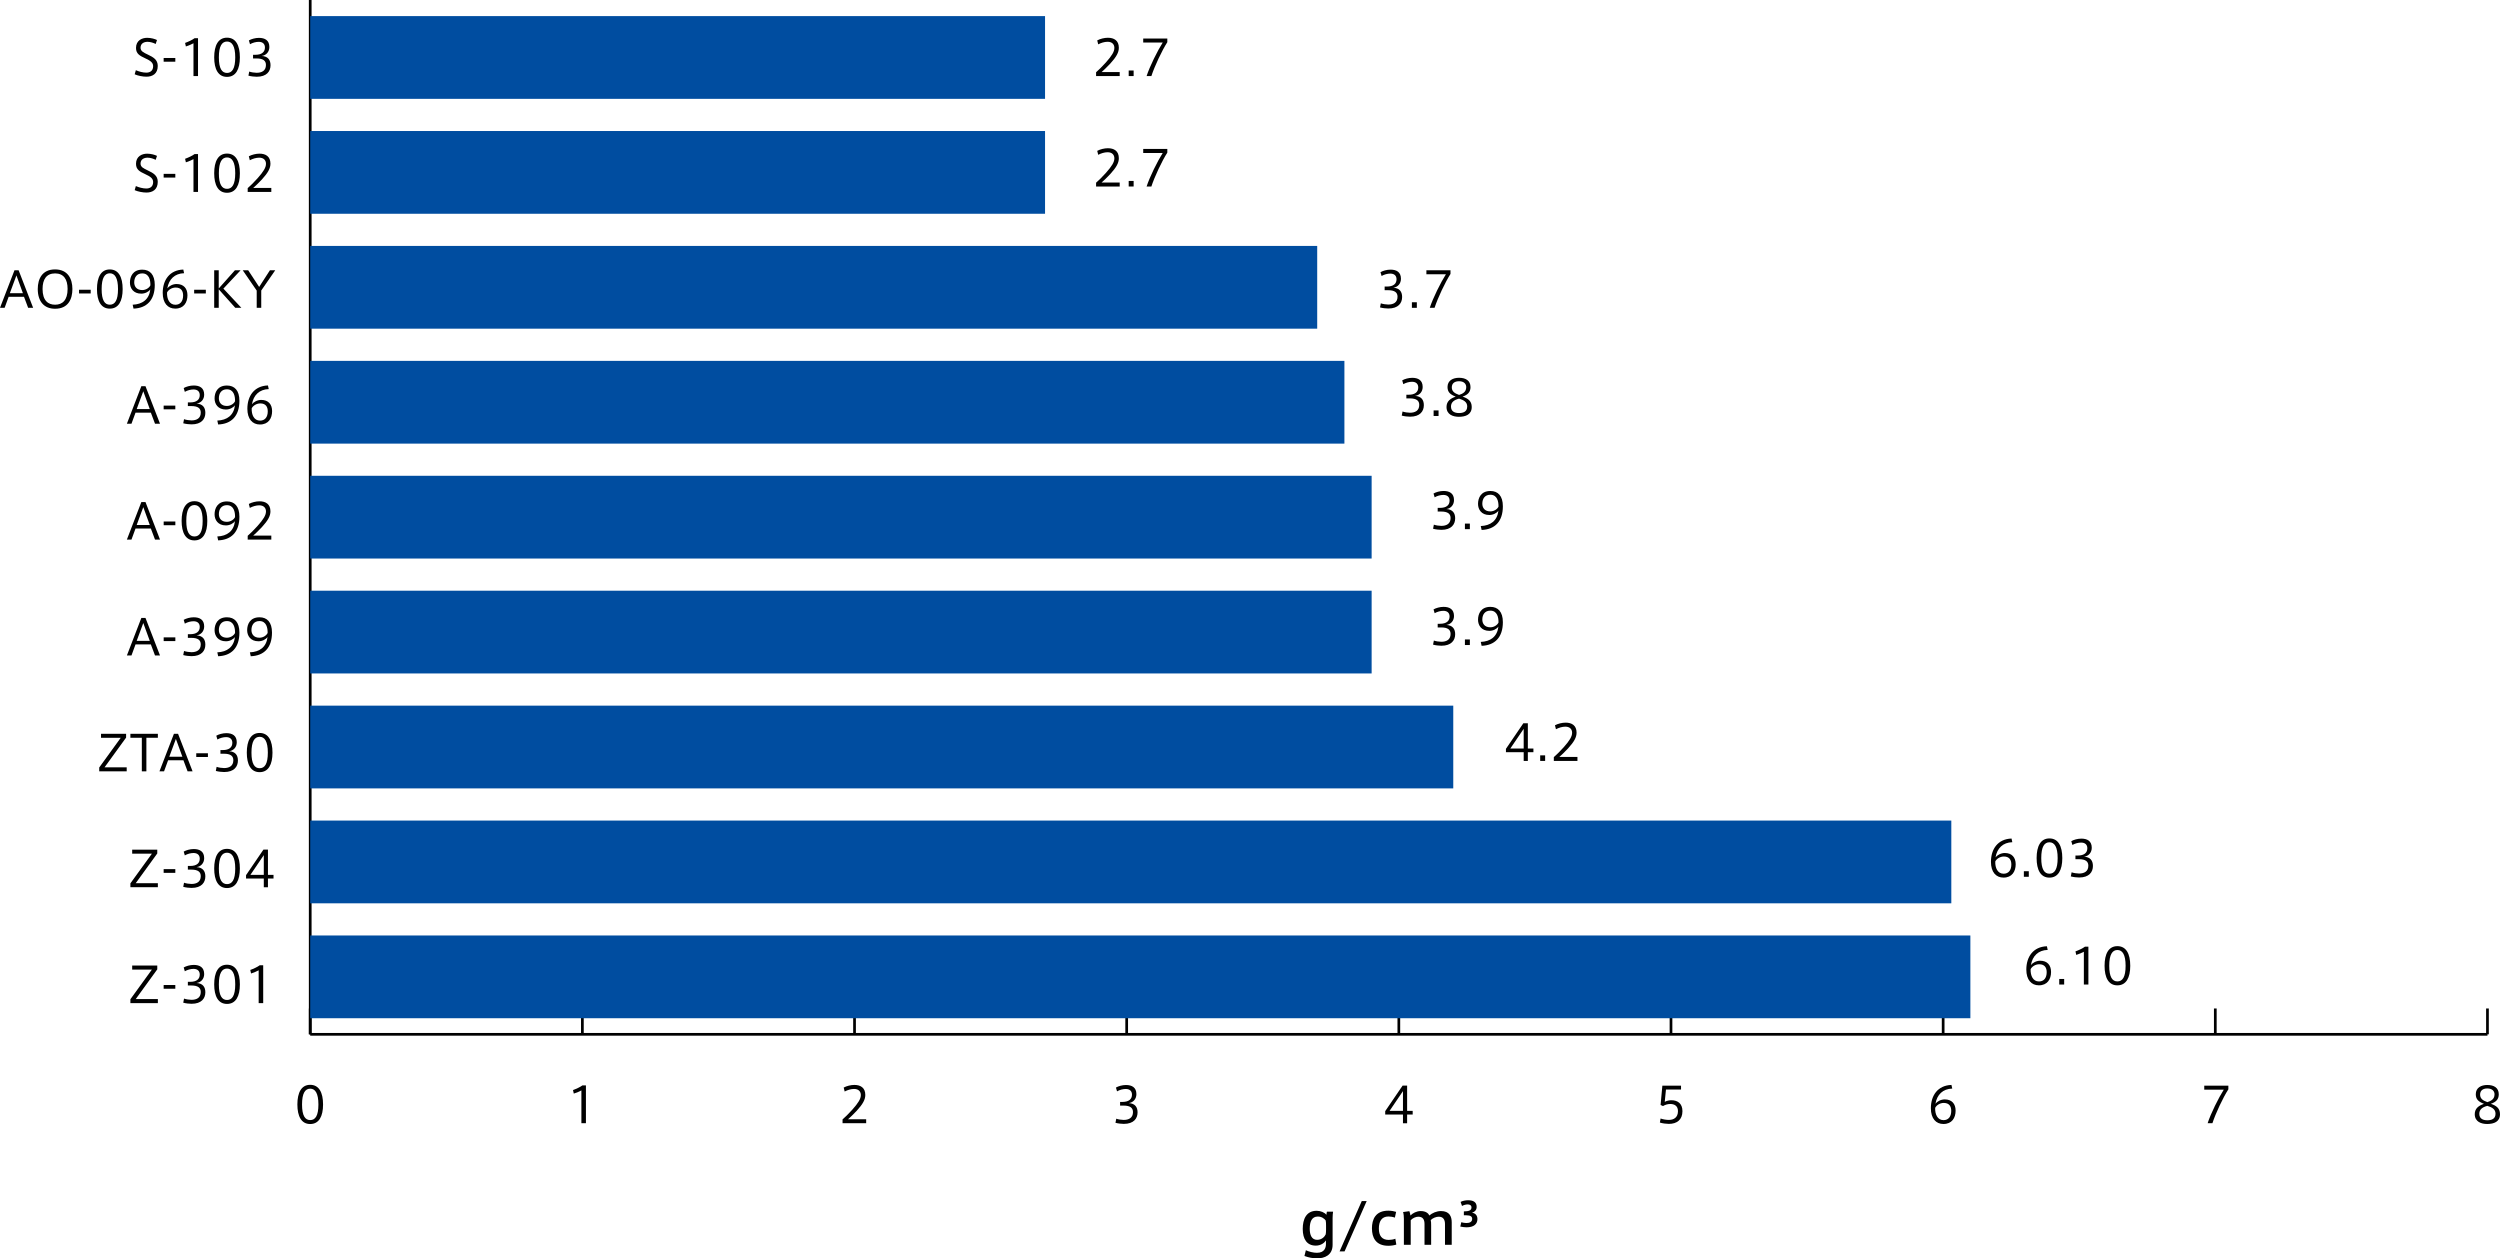 <?xml version="1.0" encoding="UTF-8"?><svg id="_レイヤー_2" xmlns="http://www.w3.org/2000/svg" viewBox="0 0 920.89 463.53"><defs><style>.cls-1{fill:none;stroke:#000;stroke-miterlimit:10;}.cls-2,.cls-3{stroke-width:0px;}.cls-3{fill:#004da0;}</style></defs><g id="_4_密度_g_cm_"><path class="cls-2" d="M119,406.86c0,4.38-1.51,7.18-4.74,7.18s-4.72-2.81-4.72-7.2,1.48-7.24,4.72-7.24,4.74,2.81,4.74,7.24v.02ZM111.26,406.86c0,4.12,1.13,5.73,3.01,5.73s3.02-1.6,3.02-5.74-1.17-5.83-3.02-5.83-3.01,1.64-3.01,5.83v.02Z"/><path class="cls-2" d="M211.36,402.83l-.29-1.3c1.15-.41,2.75-1.15,3.48-1.73h1.28v13.94h-1.67v-12.08c-.61.34-1.76.85-2.79,1.17Z"/><path class="cls-2" d="M317.1,403.41c0-1.4-.9-2.29-2.5-2.29-1.13,0-2.4.38-3.46.95l-.36-1.46c1.1-.59,2.63-.97,3.93-.97,2.23,0,4.03.99,4.03,3.69,0,1.67-.85,3.31-3.15,5.82-1.31,1.42-2.38,2.38-3.21,3.13h6.68v1.46h-8.7v-1.4c1.01-.9,2.09-1.91,3.58-3.57,2.25-2.52,3.15-4.03,3.15-5.35v-.02Z"/><path class="cls-2" d="M419.03,409.76c0,2.23-1.4,4.23-5.08,4.23-.81,0-2.14-.14-3.06-.4l.29-1.51c.76.27,1.94.45,2.74.45,1.87,0,3.42-.74,3.42-2.88,0-1.58-1.04-2.4-3.49-2.4h-1.26v-1.35h.85c2.36,0,3.53-1.01,3.53-2.68,0-1.3-.81-2.09-2.29-2.09-1.03,0-2.25.32-3.21.88l-.41-1.4c.88-.52,2.36-.94,3.69-.94,2.2,0,3.85.88,3.85,3.37,0,1.75-1.13,3.06-2.81,3.29,2.3.14,3.24,1.46,3.24,3.42Z"/><path class="cls-2" d="M518.32,409.19h2.05v1.35h-2.05v3.21h-1.53v-3.21h-6.54v-1.24l6.41-9.42h1.66v9.31ZM516.79,409.19v-7.27l-4.93,7.27h4.93Z"/><path class="cls-2" d="M615.64,405.28c2.2,0,4.1,1.08,4.1,4.03,0,3.17-2.05,4.68-5,4.68-.92,0-2.38-.18-3.31-.49l.25-1.49c.88.32,2.09.52,3.06.52,1.78,0,3.35-.88,3.35-3.24,0-1.96-1.35-2.63-2.84-2.63-.97,0-1.93.31-2.68.77l-.88-.41.65-7.11h6.88v1.44h-5.55l-.45,4.52c.74-.4,1.69-.59,2.43-.59Z"/><path class="cls-2" d="M716.36,404.97c2.59,0,4,1.62,4,4.14,0,2.68-1.37,4.92-4.48,4.92-2.77,0-4.63-2.02-4.63-5.8,0-4.7,2.52-8.41,7.58-8.59l.29,1.35c-3.44.09-5.62,2.21-6.18,5.58.56-.77,1.93-1.6,3.4-1.6h.02ZM715.91,412.61c1.75,0,2.84-1.22,2.84-3.42,0-1.69-.77-2.92-2.75-2.92-1.44,0-2.72.88-3.17,1.82-.09,2.38.86,4.52,3.08,4.52Z"/><path class="cls-2" d="M811.95,401.39v-1.48h8.88v1.35c-1.95,3.01-4.7,8.86-5.87,12.48h-1.76c1.1-3.46,4.05-9.4,5.94-12.35h-7.18Z"/><path class="cls-2" d="M920.44,403.08c0,1.89-1.06,2.88-2.93,3.51,1.87.65,3.38,1.53,3.38,3.82,0,2.81-2.25,3.62-4.74,3.62-2.12,0-4.56-.79-4.56-3.62,0-2.14,1.48-3.15,3.39-3.8-1.95-.77-3.01-1.62-3.01-3.55,0-2.43,2.03-3.4,4.25-3.4,2.52,0,4.21,1.1,4.21,3.4v.02ZM919.24,410.25c0-1.6-1.19-2.36-3.01-2.9-1.84.47-2.97,1.33-2.97,2.93,0,1.91,1.53,2.38,2.95,2.38s3.03-.41,3.03-2.39v-.02ZM918.88,403.14c0-1.17-.79-2.2-2.65-2.2-1.69,0-2.67.81-2.67,2.27s1.01,2.18,2.68,2.77c1.24-.4,2.63-1.03,2.63-2.83v-.02Z"/><line class="cls-1" x1="114.27" y1="381" x2="916.27" y2="381"/><line class="cls-1" x1="114.27" y1="381" x2="114.27" y2="371.48"/><line class="cls-1" x1="214.52" y1="381" x2="214.52" y2="371.48"/><line class="cls-1" x1="314.77" y1="381" x2="314.77" y2="371.48"/><line class="cls-1" x1="415.02" y1="381" x2="415.02" y2="371.48"/><line class="cls-1" x1="515.27" y1="381" x2="515.27" y2="371.48"/><line class="cls-1" x1="615.52" y1="381" x2="615.52" y2="371.48"/><line class="cls-1" x1="715.77" y1="381" x2="715.77" y2="371.48"/><line class="cls-1" x1="816.02" y1="381" x2="816.02" y2="371.48"/><line class="cls-1" x1="916.27" y1="381" x2="916.27" y2="371.48"/><line class="cls-1" x1="114.27" y1="381" x2="114.27"/><line class="cls-1" x1="114.27" y1="359.83" x2="134.32" y2="359.83"/><line class="cls-1" x1="114.27" y1="317.5" x2="134.32" y2="317.5"/><line class="cls-1" x1="114.27" y1="275.17" x2="134.32" y2="275.17"/><line class="cls-1" x1="114.27" y1="232.83" x2="134.32" y2="232.83"/><line class="cls-1" x1="114.27" y1="190.5" x2="134.32" y2="190.5"/><line class="cls-1" x1="114.27" y1="148.17" x2="134.32" y2="148.17"/><line class="cls-1" x1="114.27" y1="105.83" x2="134.32" y2="105.83"/><line class="cls-1" x1="114.27" y1="63.5" x2="134.32" y2="63.5"/><line class="cls-1" x1="114.27" y1="21.17" x2="134.32" y2="21.17"/><rect class="cls-3" x="114.27" y="5.93" width="270.68" height="30.48"/><rect class="cls-3" x="114.27" y="48.26" width="270.68" height="30.48"/><rect class="cls-3" x="114.27" y="90.59" width="370.93" height="30.48"/><rect class="cls-3" x="114.27" y="132.93" width="380.95" height="30.48"/><rect class="cls-3" x="114.27" y="175.26" width="390.98" height="30.48"/><rect class="cls-3" x="114.27" y="217.59" width="390.98" height="30.48"/><rect class="cls-3" x="114.27" y="259.93" width="421.05" height="30.48"/><rect class="cls-3" x="114.27" y="302.26" width="604.51" height="30.48"/><rect class="cls-3" x="114.27" y="344.59" width="611.53" height="30.48"/><path class="cls-2" d="M48.69,357.15v-1.48h9.24v1.4l-7.94,10.95h8.16v1.48h-10.12v-1.42l7.92-10.93h-7.26Z"/><path class="cls-2" d="M64.58,362.84v1.37h-4.3v-1.37h4.3Z"/><path class="cls-2" d="M75.64,365.52c0,2.23-1.4,4.23-5.08,4.23-.81,0-2.14-.14-3.06-.4l.29-1.51c.76.27,1.94.45,2.74.45,1.87,0,3.42-.74,3.42-2.88,0-1.58-1.04-2.4-3.49-2.4h-1.26v-1.35h.85c2.36,0,3.53-1.01,3.53-2.68,0-1.3-.81-2.09-2.29-2.09-1.03,0-2.25.32-3.21.88l-.41-1.4c.88-.52,2.36-.94,3.69-.94,2.2,0,3.85.88,3.85,3.37,0,1.75-1.13,3.06-2.81,3.29,2.3.14,3.24,1.46,3.24,3.42Z"/><path class="cls-2" d="M88.36,362.62c0,4.38-1.51,7.18-4.74,7.18s-4.72-2.81-4.72-7.2,1.48-7.24,4.72-7.24,4.74,2.81,4.74,7.24v.02ZM80.62,362.62c0,4.12,1.13,5.73,3.01,5.73s3.02-1.6,3.02-5.74-1.17-5.83-3.02-5.83-3.01,1.64-3.01,5.83v.02Z"/><path class="cls-2" d="M92.48,358.59l-.29-1.3c1.15-.41,2.75-1.15,3.48-1.73h1.28v13.94h-1.67v-12.08c-.61.34-1.76.85-2.79,1.17Z"/><path class="cls-2" d="M48.69,314.46v-1.48h9.24v1.4l-7.94,10.95h8.16v1.48h-10.12v-1.42l7.92-10.93h-7.26Z"/><path class="cls-2" d="M64.58,320.15v1.37h-4.3v-1.37h4.3Z"/><path class="cls-2" d="M75.64,322.84c0,2.23-1.4,4.23-5.08,4.23-.81,0-2.14-.14-3.06-.4l.29-1.51c.76.27,1.94.45,2.74.45,1.87,0,3.42-.74,3.42-2.88,0-1.58-1.04-2.4-3.49-2.4h-1.26v-1.35h.85c2.36,0,3.53-1.01,3.53-2.68,0-1.3-.81-2.09-2.29-2.09-1.03,0-2.25.32-3.21.88l-.41-1.4c.88-.52,2.36-.94,3.69-.94,2.2,0,3.85.88,3.85,3.37,0,1.75-1.13,3.06-2.81,3.29,2.3.14,3.24,1.46,3.24,3.42Z"/><path class="cls-2" d="M88.36,319.94c0,4.38-1.51,7.18-4.74,7.18s-4.72-2.81-4.72-7.2,1.48-7.24,4.72-7.24,4.74,2.81,4.74,7.24v.02ZM80.62,319.94c0,4.12,1.13,5.73,3.01,5.73s3.02-1.6,3.02-5.74-1.17-5.83-3.02-5.83-3.01,1.64-3.01,5.83v.02Z"/><path class="cls-2" d="M98.7,322.26h2.05v1.35h-2.05v3.21h-1.53v-3.21h-6.54v-1.24l6.41-9.42h1.66v9.31ZM97.17,322.26v-7.27l-4.93,7.27h4.93Z"/><path class="cls-2" d="M37.21,271.78v-1.48h9.24v1.4l-7.94,10.95h8.16v1.48h-10.12v-1.42l7.92-10.93h-7.26Z"/><path class="cls-2" d="M52.24,284.13v-12.37h-4.21v-1.46h10.12v1.46h-4.23v12.37h-1.67Z"/><path class="cls-2" d="M64.06,270.3h1.53l5.35,13.83h-1.84l-1.53-4.07h-5.65l-1.49,4.07h-1.69l5.33-13.83ZM67.18,278.75l-2.39-6.57-2.43,6.57h4.83Z"/><path class="cls-2" d="M76.59,277.47v1.37h-4.3v-1.37h4.3Z"/><path class="cls-2" d="M87.64,280.15c0,2.23-1.4,4.23-5.08,4.23-.81,0-2.14-.14-3.06-.4l.29-1.51c.76.27,1.94.45,2.74.45,1.87,0,3.42-.74,3.42-2.88,0-1.58-1.04-2.4-3.49-2.4h-1.26v-1.35h.85c2.36,0,3.53-1.01,3.53-2.68,0-1.3-.81-2.09-2.29-2.09-1.03,0-2.25.32-3.21.88l-.41-1.4c.88-.52,2.36-.94,3.69-.94,2.2,0,3.85.88,3.85,3.37,0,1.75-1.13,3.06-2.81,3.29,2.3.14,3.24,1.46,3.24,3.42Z"/><path class="cls-2" d="M100.37,277.25c0,4.38-1.51,7.18-4.74,7.18s-4.72-2.81-4.72-7.2,1.48-7.24,4.72-7.24,4.74,2.81,4.74,7.24v.02ZM92.63,277.25c0,4.12,1.13,5.73,3.01,5.73s3.02-1.6,3.02-5.74-1.17-5.83-3.02-5.83-3.01,1.64-3.01,5.83v.02Z"/><path class="cls-2" d="M52.06,227.62h1.53l5.35,13.83h-1.84l-1.53-4.07h-5.65l-1.49,4.07h-1.69l5.33-13.83ZM55.17,236.06l-2.39-6.57-2.43,6.57h4.83Z"/><path class="cls-2" d="M64.59,234.78v1.37h-4.3v-1.37h4.3Z"/><path class="cls-2" d="M75.64,237.47c0,2.23-1.4,4.23-5.08,4.23-.81,0-2.14-.14-3.06-.4l.29-1.51c.76.27,1.94.45,2.74.45,1.87,0,3.42-.74,3.42-2.88,0-1.58-1.04-2.4-3.49-2.4h-1.26v-1.35h.85c2.36,0,3.53-1.01,3.53-2.68,0-1.3-.81-2.09-2.29-2.09-1.03,0-2.25.32-3.21.88l-.41-1.4c.88-.52,2.36-.94,3.69-.94,2.2,0,3.85.88,3.85,3.37,0,1.75-1.13,3.06-2.81,3.29,2.3.14,3.24,1.46,3.24,3.42Z"/><path class="cls-2" d="M83.2,236.22c-2.93,0-4.16-2.05-4.16-4.09,0-2.18,1.06-4.75,4.56-4.75,2.77,0,4.59,1.78,4.59,5.64,0,5.67-3.04,8.54-7.83,8.71l-.31-1.44c3.58-.14,6.07-1.94,6.5-5.64-.65.9-1.94,1.57-3.33,1.57h-.02ZM83.56,228.77c-1.98,0-2.94,1.46-2.94,3.31,0,1.44.83,2.83,2.94,2.83,1.4,0,2.61-.85,3.02-1.75.04-1.89-.45-4.39-3.01-4.39h-.02Z"/><path class="cls-2" d="M95.2,236.22c-2.93,0-4.16-2.05-4.16-4.09,0-2.18,1.06-4.75,4.56-4.75,2.77,0,4.59,1.78,4.59,5.64,0,5.67-3.04,8.54-7.83,8.71l-.31-1.44c3.58-.14,6.07-1.94,6.5-5.64-.65.9-1.94,1.57-3.33,1.57h-.02ZM95.56,228.77c-1.98,0-2.94,1.46-2.94,3.31,0,1.44.83,2.83,2.94,2.83,1.4,0,2.61-.85,3.02-1.75.04-1.89-.45-4.39-3.01-4.39h-.02Z"/><path class="cls-2" d="M52.06,184.93h1.53l5.35,13.83h-1.84l-1.53-4.07h-5.65l-1.49,4.07h-1.69l5.33-13.83ZM55.17,193.38l-2.39-6.57-2.43,6.57h4.83Z"/><path class="cls-2" d="M64.59,192.1v1.37h-4.3v-1.37h4.3Z"/><path class="cls-2" d="M76.36,191.88c0,4.38-1.51,7.18-4.74,7.18s-4.72-2.81-4.72-7.2,1.48-7.24,4.72-7.24,4.74,2.81,4.74,7.24v.02ZM68.62,191.88c0,4.12,1.13,5.73,3.01,5.73s3.02-1.6,3.02-5.74-1.17-5.83-3.02-5.83-3.01,1.64-3.01,5.83v.02Z"/><path class="cls-2" d="M83.2,193.54c-2.93,0-4.16-2.05-4.16-4.09,0-2.18,1.06-4.75,4.56-4.75,2.77,0,4.59,1.78,4.59,5.64,0,5.67-3.04,8.54-7.83,8.71l-.31-1.44c3.58-.14,6.07-1.94,6.5-5.64-.65.9-1.94,1.57-3.33,1.57h-.02ZM83.56,186.08c-1.98,0-2.94,1.46-2.94,3.31,0,1.44.83,2.83,2.94,2.83,1.4,0,2.61-.85,3.02-1.75.04-1.89-.45-4.39-3.01-4.39h-.02Z"/><path class="cls-2" d="M97.98,188.43c0-1.4-.9-2.29-2.5-2.29-1.13,0-2.39.38-3.46.95l-.36-1.46c1.1-.59,2.63-.97,3.93-.97,2.23,0,4.03.99,4.03,3.69,0,1.67-.85,3.31-3.15,5.82-1.31,1.42-2.38,2.38-3.21,3.13h6.68v1.46h-8.7v-1.4c1.01-.9,2.09-1.91,3.58-3.57,2.25-2.52,3.15-4.03,3.15-5.35v-.02Z"/><path class="cls-2" d="M52.06,142.25h1.53l5.35,13.83h-1.84l-1.53-4.07h-5.65l-1.49,4.07h-1.69l5.33-13.83ZM55.17,150.69l-2.39-6.57-2.43,6.57h4.83Z"/><path class="cls-2" d="M64.58,149.41v1.37h-4.3v-1.37h4.3Z"/><path class="cls-2" d="M75.64,152.09c0,2.23-1.4,4.23-5.08,4.23-.81,0-2.14-.14-3.06-.4l.29-1.51c.76.27,1.94.45,2.74.45,1.87,0,3.42-.74,3.42-2.88,0-1.58-1.04-2.4-3.49-2.4h-1.26v-1.35h.85c2.36,0,3.53-1.01,3.53-2.68,0-1.3-.81-2.09-2.29-2.09-1.03,0-2.25.32-3.21.88l-.41-1.4c.88-.52,2.36-.94,3.69-.94,2.2,0,3.85.88,3.85,3.37,0,1.75-1.13,3.06-2.81,3.29,2.3.14,3.24,1.46,3.24,3.42Z"/><path class="cls-2" d="M83.2,150.85c-2.93,0-4.16-2.05-4.16-4.09,0-2.18,1.06-4.75,4.56-4.75,2.77,0,4.59,1.78,4.59,5.64,0,5.67-3.04,8.54-7.83,8.71l-.31-1.44c3.58-.14,6.07-1.94,6.5-5.64-.65.9-1.94,1.57-3.33,1.57h-.02ZM83.56,143.4c-1.98,0-2.94,1.46-2.94,3.31,0,1.44.83,2.83,2.94,2.83,1.4,0,2.61-.85,3.02-1.75.04-1.89-.45-4.39-3.01-4.39h-.02Z"/><path class="cls-2" d="M96.23,147.31c2.59,0,4,1.62,4,4.14,0,2.68-1.37,4.92-4.48,4.92-2.77,0-4.63-2.02-4.63-5.8,0-4.7,2.52-8.41,7.58-8.59l.29,1.35c-3.44.09-5.62,2.21-6.18,5.58.56-.77,1.93-1.6,3.4-1.6h.02ZM95.78,154.94c1.75,0,2.85-1.22,2.85-3.42,0-1.69-.77-2.92-2.75-2.92-1.44,0-2.72.88-3.17,1.82-.09,2.38.86,4.52,3.08,4.52Z"/><path class="cls-2" d="M5.33,99.56h1.53l5.35,13.83h-1.84l-1.53-4.07H3.19l-1.49,4.07H0l5.33-13.83ZM8.44,108.01l-2.39-6.57-2.43,6.57h4.83Z"/><path class="cls-2" d="M13.91,106.44c0-3.75,1.67-7.2,6.37-7.2s6.39,3.46,6.39,7.22-1.57,7.27-6.39,7.27c-4.09,0-6.37-2.75-6.37-7.27v-.02ZM15.68,106.46c0,4.23,2.03,5.78,4.61,5.78,2.7,0,4.61-1.66,4.61-5.8,0-3.62-1.48-5.73-4.61-5.73s-4.61,2.12-4.61,5.73v.02Z"/><path class="cls-2" d="M33.41,106.73v1.37h-4.3v-1.37h4.3Z"/><path class="cls-2" d="M45.18,106.51c0,4.38-1.51,7.18-4.74,7.18s-4.72-2.81-4.72-7.2,1.48-7.24,4.72-7.24,4.74,2.81,4.74,7.24v.02ZM37.44,106.51c0,4.12,1.13,5.73,3.01,5.73s3.02-1.6,3.02-5.74-1.17-5.83-3.02-5.83-3.01,1.64-3.01,5.83v.02Z"/><path class="cls-2" d="M52.02,108.17c-2.93,0-4.16-2.05-4.16-4.09,0-2.18,1.06-4.75,4.56-4.75,2.77,0,4.59,1.78,4.59,5.64,0,5.67-3.04,8.54-7.83,8.71l-.31-1.44c3.58-.14,6.07-1.94,6.5-5.64-.65.9-1.94,1.57-3.33,1.57h-.02ZM52.38,100.71c-1.98,0-2.94,1.46-2.94,3.31,0,1.44.83,2.83,2.94,2.83,1.4,0,2.61-.85,3.02-1.75.04-1.89-.45-4.39-3.01-4.39h-.02Z"/><path class="cls-2" d="M65.05,104.62c2.59,0,4,1.62,4,4.14,0,2.68-1.37,4.92-4.48,4.92-2.77,0-4.63-2.02-4.63-5.8,0-4.7,2.52-8.41,7.58-8.59l.29,1.35c-3.44.09-5.62,2.21-6.18,5.58.56-.77,1.93-1.6,3.4-1.6h.02ZM64.6,112.26c1.75,0,2.85-1.22,2.85-3.42,0-1.69-.77-2.92-2.75-2.92-1.44,0-2.72.88-3.17,1.82-.09,2.38.86,4.52,3.08,4.52Z"/><path class="cls-2" d="M75.82,106.73v1.37h-4.3v-1.37h4.3Z"/><path class="cls-2" d="M88.9,113.39h-2.23l-6.1-6.82v6.82h-1.67v-13.83h1.67v6.7l5.96-6.7h2.09l-6.34,6.75,6.63,7.08Z"/><path class="cls-2" d="M89.41,99.56h2.02l4.03,6.14,3.96-6.14h1.96l-5.15,7.45v6.37h-1.67v-6.34l-5.15-7.49Z"/><path class="cls-2" d="M57.35,58.89c-.7-.4-1.96-.81-2.97-.81-1.15,0-2.61.47-2.61,2.18,0,1.26,1.1,1.78,2.63,2.5,2.09.99,3.71,1.91,3.71,4.21,0,2.88-1.93,3.96-4.16,3.96-1.4,0-3.19-.36-4.34-.88l.43-1.51c1.12.5,2.61.9,3.83.9s2.54-.52,2.54-2.38c0-1.33-1.04-2.05-2.94-2.92-1.98-.92-3.37-1.64-3.37-3.8,0-2.77,2.2-3.73,4.11-3.73,1.46,0,2.86.43,3.62.81l-.49,1.46Z"/><path class="cls-2" d="M64.58,64.04v1.37h-4.3v-1.37h4.3Z"/><path class="cls-2" d="M68.47,59.79l-.29-1.3c1.15-.41,2.75-1.15,3.48-1.73h1.28v13.94h-1.67v-12.08c-.61.34-1.76.85-2.79,1.17Z"/><path class="cls-2" d="M88.36,63.83c0,4.38-1.51,7.18-4.74,7.18s-4.72-2.81-4.72-7.2,1.48-7.24,4.72-7.24,4.74,2.81,4.74,7.24v.02ZM80.62,63.83c0,4.12,1.13,5.73,3.01,5.73s3.02-1.6,3.02-5.74-1.17-5.83-3.02-5.83-3.01,1.64-3.01,5.83v.02Z"/><path class="cls-2" d="M97.98,60.37c0-1.4-.9-2.29-2.5-2.29-1.13,0-2.4.38-3.46.95l-.36-1.46c1.1-.59,2.63-.97,3.93-.97,2.23,0,4.03.99,4.03,3.69,0,1.67-.85,3.31-3.15,5.82-1.31,1.42-2.38,2.38-3.21,3.13h6.68v1.46h-8.7v-1.4c1.01-.9,2.09-1.91,3.58-3.57,2.25-2.52,3.15-4.03,3.15-5.35v-.02Z"/><path class="cls-2" d="M57.35,16.21c-.7-.4-1.96-.81-2.97-.81-1.15,0-2.61.47-2.61,2.18,0,1.26,1.1,1.78,2.63,2.5,2.09.99,3.71,1.91,3.71,4.21,0,2.88-1.93,3.96-4.16,3.96-1.4,0-3.19-.36-4.34-.88l.43-1.51c1.12.5,2.61.9,3.83.9s2.54-.52,2.54-2.38c0-1.33-1.04-2.05-2.94-2.92-1.98-.92-3.37-1.64-3.37-3.8,0-2.77,2.2-3.73,4.11-3.73,1.46,0,2.86.43,3.62.81l-.49,1.46Z"/><path class="cls-2" d="M64.58,21.36v1.37h-4.3v-1.37h4.3Z"/><path class="cls-2" d="M68.47,17.11l-.29-1.3c1.15-.41,2.75-1.15,3.48-1.73h1.28v13.94h-1.67v-12.08c-.61.34-1.76.85-2.79,1.17Z"/><path class="cls-2" d="M88.36,21.14c0,4.38-1.51,7.18-4.74,7.18s-4.72-2.81-4.72-7.2,1.48-7.24,4.72-7.24,4.74,2.81,4.74,7.24v.02ZM80.62,21.14c0,4.12,1.13,5.73,3.01,5.73s3.02-1.6,3.02-5.74-1.17-5.83-3.02-5.83-3.01,1.64-3.01,5.83v.02Z"/><path class="cls-2" d="M99.65,24.04c0,2.23-1.4,4.23-5.08,4.23-.81,0-2.14-.14-3.06-.4l.29-1.51c.76.27,1.94.45,2.74.45,1.87,0,3.42-.74,3.42-2.88,0-1.58-1.04-2.4-3.49-2.4h-1.26v-1.35h.85c2.36,0,3.53-1.01,3.53-2.68,0-1.3-.81-2.09-2.29-2.09-1.03,0-2.25.32-3.21.88l-.41-1.4c.88-.52,2.36-.94,3.69-.94,2.2,0,3.85.88,3.85,3.37,0,1.75-1.13,3.06-2.81,3.29,2.3.14,3.24,1.46,3.24,3.42Z"/><path class="cls-2" d="M410.49,17.68c0-1.4-.9-2.29-2.5-2.29-1.13,0-2.4.38-3.46.95l-.36-1.46c1.1-.59,2.63-.97,3.93-.97,2.23,0,4.03.99,4.03,3.69,0,1.67-.85,3.31-3.15,5.82-1.31,1.42-2.38,2.38-3.21,3.13h6.68v1.46h-8.7v-1.4c1.01-.9,2.09-1.91,3.58-3.57,2.25-2.52,3.15-4.03,3.15-5.35v-.02Z"/><path class="cls-2" d="M417.58,28.02h-1.82v-2.05h1.82v2.05Z"/><path class="cls-2" d="M421.11,15.67v-1.48h8.88v1.35c-1.94,3.01-4.7,8.86-5.87,12.48h-1.76c1.1-3.46,4.05-9.4,5.94-12.35h-7.18Z"/><path class="cls-2" d="M410.49,58.37c0-1.4-.9-2.29-2.5-2.29-1.13,0-2.4.38-3.46.95l-.36-1.46c1.1-.59,2.63-.97,3.93-.97,2.23,0,4.03.99,4.03,3.69,0,1.67-.85,3.31-3.15,5.82-1.31,1.42-2.38,2.38-3.21,3.13h6.68v1.46h-8.7v-1.4c1.01-.9,2.09-1.91,3.58-3.57,2.25-2.52,3.15-4.03,3.15-5.35v-.02Z"/><path class="cls-2" d="M417.58,68.7h-1.82v-2.05h1.82v2.05Z"/><path class="cls-2" d="M421.11,56.35v-1.48h8.88v1.35c-1.94,3.01-4.7,8.86-5.87,12.48h-1.76c1.1-3.46,4.05-9.4,5.94-12.35h-7.18Z"/><path class="cls-2" d="M516.48,109.41c0,2.23-1.4,4.23-5.08,4.23-.81,0-2.14-.14-3.06-.4l.29-1.51c.76.27,1.95.45,2.74.45,1.87,0,3.42-.74,3.42-2.88,0-1.58-1.04-2.4-3.49-2.4h-1.26v-1.35h.85c2.36,0,3.53-1.01,3.53-2.68,0-1.3-.81-2.09-2.29-2.09-1.03,0-2.25.32-3.21.88l-.41-1.4c.88-.52,2.36-.94,3.69-.94,2.2,0,3.85.88,3.85,3.37,0,1.75-1.13,3.06-2.81,3.29,2.3.14,3.24,1.46,3.24,3.42Z"/><path class="cls-2" d="M521.9,113.39h-1.82v-2.05h1.82v2.05Z"/><path class="cls-2" d="M525.42,101.04v-1.48h8.88v1.35c-1.94,3.01-4.7,8.86-5.87,12.48h-1.76c1.1-3.46,4.05-9.4,5.94-12.35h-7.18Z"/><path class="cls-2" d="M524.48,149.26c0,2.23-1.4,4.23-5.08,4.23-.81,0-2.14-.14-3.06-.4l.29-1.51c.76.27,1.95.45,2.74.45,1.87,0,3.42-.74,3.42-2.88,0-1.58-1.04-2.4-3.49-2.4h-1.26v-1.35h.85c2.36,0,3.53-1.01,3.53-2.68,0-1.3-.81-2.09-2.29-2.09-1.03,0-2.25.32-3.21.88l-.41-1.4c.88-.52,2.36-.94,3.69-.94,2.2,0,3.85.88,3.85,3.37,0,1.75-1.13,3.06-2.81,3.29,2.3.14,3.24,1.46,3.24,3.42Z"/><path class="cls-2" d="M529.9,153.23h-1.82v-2.05h1.82v2.05Z"/><path class="cls-2" d="M541.67,142.58c0,1.89-1.06,2.88-2.93,3.51,1.87.65,3.38,1.53,3.38,3.82,0,2.81-2.25,3.62-4.74,3.62-2.12,0-4.55-.79-4.55-3.62,0-2.14,1.48-3.15,3.38-3.8-1.94-.77-3.01-1.62-3.01-3.55,0-2.43,2.03-3.4,4.25-3.4,2.52,0,4.21,1.1,4.21,3.4v.02ZM540.46,149.74c0-1.6-1.19-2.36-3.01-2.9-1.84.47-2.97,1.33-2.97,2.93,0,1.91,1.53,2.38,2.95,2.38s3.02-.41,3.02-2.39v-.02ZM540.1,142.63c0-1.17-.79-2.2-2.65-2.2-1.69,0-2.67.81-2.67,2.27s1.01,2.18,2.68,2.77c1.24-.4,2.63-1.03,2.63-2.83v-.02Z"/><path class="cls-2" d="M536.02,190.94c0,2.23-1.4,4.23-5.08,4.23-.81,0-2.14-.14-3.06-.4l.29-1.51c.76.27,1.94.45,2.74.45,1.87,0,3.42-.74,3.42-2.88,0-1.58-1.04-2.4-3.49-2.4h-1.26v-1.35h.85c2.36,0,3.53-1.01,3.53-2.68,0-1.3-.81-2.09-2.29-2.09-1.03,0-2.25.32-3.21.88l-.41-1.4c.88-.52,2.36-.94,3.69-.94,2.2,0,3.85.88,3.85,3.37,0,1.75-1.13,3.06-2.81,3.29,2.3.14,3.24,1.46,3.24,3.42Z"/><path class="cls-2" d="M541.43,194.92h-1.82v-2.05h1.82v2.05Z"/><path class="cls-2" d="M548.6,189.7c-2.93,0-4.16-2.05-4.16-4.09,0-2.18,1.06-4.75,4.56-4.75,2.77,0,4.59,1.78,4.59,5.64,0,5.67-3.04,8.54-7.83,8.71l-.31-1.44c3.58-.14,6.07-1.94,6.5-5.64-.65.9-1.94,1.57-3.33,1.57h-.02ZM548.96,182.24c-1.98,0-2.94,1.46-2.94,3.31,0,1.44.83,2.83,2.94,2.83,1.4,0,2.61-.85,3.02-1.75.04-1.89-.45-4.39-3.01-4.39h-.02Z"/><path class="cls-2" d="M536.02,233.63c0,2.23-1.4,4.23-5.08,4.23-.81,0-2.14-.14-3.06-.4l.29-1.51c.76.27,1.94.45,2.74.45,1.87,0,3.42-.74,3.42-2.88,0-1.58-1.04-2.4-3.49-2.4h-1.26v-1.35h.85c2.36,0,3.53-1.01,3.53-2.68,0-1.3-.81-2.09-2.29-2.09-1.03,0-2.25.32-3.21.88l-.41-1.4c.88-.52,2.36-.94,3.69-.94,2.2,0,3.85.88,3.85,3.37,0,1.75-1.13,3.06-2.81,3.29,2.3.14,3.24,1.46,3.24,3.42Z"/><path class="cls-2" d="M541.43,237.6h-1.82v-2.05h1.82v2.05Z"/><path class="cls-2" d="M548.6,232.38c-2.93,0-4.16-2.05-4.16-4.09,0-2.18,1.06-4.75,4.56-4.75,2.77,0,4.59,1.78,4.59,5.64,0,5.67-3.04,8.54-7.83,8.71l-.31-1.44c3.58-.14,6.07-1.94,6.5-5.64-.65.9-1.94,1.57-3.33,1.57h-.02ZM548.96,224.93c-1.98,0-2.94,1.46-2.94,3.31,0,1.44.83,2.83,2.94,2.83,1.4,0,2.61-.85,3.02-1.75.04-1.89-.45-4.39-3.01-4.39h-.02Z"/><path class="cls-2" d="M562.79,275.73h2.05v1.35h-2.05v3.21h-1.53v-3.21h-6.54v-1.24l6.41-9.42h1.66v9.31ZM561.26,275.73v-7.27l-4.93,7.27h4.93Z"/><path class="cls-2" d="M569.16,280.29h-1.82v-2.05h1.82v2.05Z"/><path class="cls-2" d="M579.1,269.96c0-1.4-.9-2.29-2.5-2.29-1.13,0-2.39.38-3.46.95l-.36-1.46c1.1-.59,2.63-.97,3.93-.97,2.23,0,4.03.99,4.03,3.69,0,1.67-.85,3.31-3.15,5.82-1.31,1.42-2.38,2.38-3.21,3.13h6.68v1.46h-8.7v-1.4c1.01-.9,2.09-1.91,3.58-3.57,2.25-2.52,3.15-4.03,3.15-5.35v-.02Z"/><path class="cls-2" d="M738.49,314.21c2.59,0,4,1.62,4,4.14,0,2.68-1.37,4.92-4.48,4.92-2.77,0-4.63-2.02-4.63-5.8,0-4.7,2.52-8.41,7.58-8.59l.29,1.35c-3.44.09-5.62,2.21-6.18,5.58.56-.77,1.93-1.6,3.4-1.6h.02ZM738.04,321.84c1.75,0,2.85-1.22,2.85-3.42,0-1.69-.77-2.92-2.75-2.92-1.44,0-2.72.88-3.17,1.82-.09,2.38.86,4.52,3.08,4.52Z"/><path class="cls-2" d="M747.32,322.97h-1.82v-2.05h1.82v2.05Z"/><path class="cls-2" d="M759.66,316.1c0,4.38-1.51,7.18-4.74,7.18s-4.72-2.81-4.72-7.2,1.48-7.24,4.72-7.24,4.74,2.81,4.74,7.24v.02ZM751.91,316.1c0,4.12,1.13,5.73,3.01,5.73s3.03-1.6,3.03-5.74-1.17-5.83-3.03-5.83-3.01,1.64-3.01,5.83v.02Z"/><path class="cls-2" d="M770.94,319c0,2.23-1.4,4.23-5.08,4.23-.81,0-2.14-.14-3.06-.4l.29-1.51c.76.27,1.94.45,2.74.45,1.87,0,3.42-.74,3.42-2.88,0-1.58-1.04-2.4-3.49-2.4h-1.26v-1.35h.85c2.36,0,3.53-1.01,3.53-2.68,0-1.3-.81-2.09-2.29-2.09-1.03,0-2.25.32-3.21.88l-.41-1.4c.88-.52,2.36-.94,3.69-.94,2.2,0,3.85.88,3.85,3.37,0,1.75-1.13,3.06-2.81,3.29,2.3.14,3.24,1.46,3.24,3.42Z"/><path class="cls-2" d="M751.52,353.89c2.59,0,4,1.62,4,4.14,0,2.68-1.37,4.92-4.48,4.92-2.77,0-4.63-2.02-4.63-5.8,0-4.7,2.52-8.41,7.58-8.59l.29,1.35c-3.44.09-5.62,2.21-6.18,5.58.56-.77,1.93-1.6,3.4-1.6h.02ZM751.07,361.53c1.75,0,2.84-1.22,2.84-3.42,0-1.69-.77-2.92-2.75-2.92-1.44,0-2.72.88-3.17,1.82-.09,2.38.86,4.52,3.08,4.52Z"/><path class="cls-2" d="M760.35,362.66h-1.82v-2.05h1.82v2.05Z"/><path class="cls-2" d="M764.8,351.75l-.29-1.3c1.15-.41,2.75-1.15,3.48-1.73h1.28v13.94h-1.67v-12.08c-.61.34-1.76.85-2.79,1.17Z"/><path class="cls-2" d="M784.69,355.78c0,4.38-1.51,7.18-4.74,7.18s-4.72-2.81-4.72-7.2,1.48-7.24,4.72-7.24,4.74,2.81,4.74,7.24v.02ZM776.95,355.78c0,4.12,1.13,5.73,3.01,5.73s3.02-1.6,3.02-5.74-1.17-5.83-3.02-5.83-3.01,1.64-3.01,5.83v.02Z"/><path class="cls-2" d="M485.14,461.47c2.67,0,3.28-1.79,3.28-3.23v-1.32c-.59.9-1.83,1.91-3.76,1.91-3.19,0-4.79-2.31-4.79-6.15,0-3.59,1.3-6.68,5.14-6.68,1.45,0,2.88.61,3.59,1.49,0-.32.1-.86.17-1.16h2.27c-.08.48-.17,1.62-.17,2.31v9.89c0,3.84-2.98,5-5.73,5-1.55,0-3.21-.34-4.64-.88l.52-2.12c1.11.53,2.75.95,4.12.95ZM488.46,451.46c0-.67-.02-1.34-.13-1.89-.48-.67-1.49-1.45-2.88-1.45-2.27,0-3,1.91-3,4.51,0,2.29.73,4.07,2.73,4.07,1.72,0,2.77-1.16,3.15-2,.08-.4.13-1.07.13-1.66v-1.6Z"/><path class="cls-2" d="M495.28,460.95h-1.83l8.17-18.54h1.81l-8.15,18.54Z"/><path class="cls-2" d="M505.36,452.53c0-3.42,1.34-6.57,6.05-6.57,1.15,0,2.23.23,2.86.44l-.46,2.12c-.71-.27-1.64-.42-2.35-.42-2.56,0-3.55,1.85-3.55,4.45s1.09,4.18,3.63,4.18c.73,0,1.78-.15,2.44-.44l.36,2.16c-.57.21-1.74.44-2.94.44-4.68,0-6.03-3.09-6.03-6.34v-.02Z"/><path class="cls-2" d="M523.29,446.1c1.89,0,2.81.78,3.25,1.64,1.03-.97,2.71-1.64,4.24-1.64,3.13,0,3.97,1.97,3.97,4.16v8.27h-2.48v-7.62c0-1.51-.55-2.73-2.29-2.73-.94,0-2.23.48-2.96,1.24.13.52.15,1.2.15,1.97v7.14h-2.44v-7.64c0-1.55-.52-2.71-2.29-2.71-.92,0-2.14.53-2.79,1.3v9.05h-2.52v-9.55c0-.86-.08-1.79-.29-2.52l2.31-.32c.17.42.36,1.18.4,1.6.8-.88,2.31-1.64,3.74-1.64Z"/><path class="cls-2" d="M544.21,449.11c0,1.66-1.2,2.98-3.99,2.98-.52,0-1.53-.11-2.31-.27l.36-1.6c.57.17,1.36.29,1.89.29,1.09,0,2.12-.34,2.12-1.53,0-.82-.52-1.32-2.18-1.32h-.88v-1.43c1.85-.04,2.81-.34,2.81-1.47,0-.73-.57-1.11-1.39-1.11-.63,0-1.43.21-2.1.57l-.52-1.49c.63-.36,1.76-.61,2.75-.61,1.74,0,3.17.55,3.17,2.46,0,1.18-.82,1.89-1.74,2.12,1.15.17,2.02.88,2.02,2.41Z"/></g></svg>
